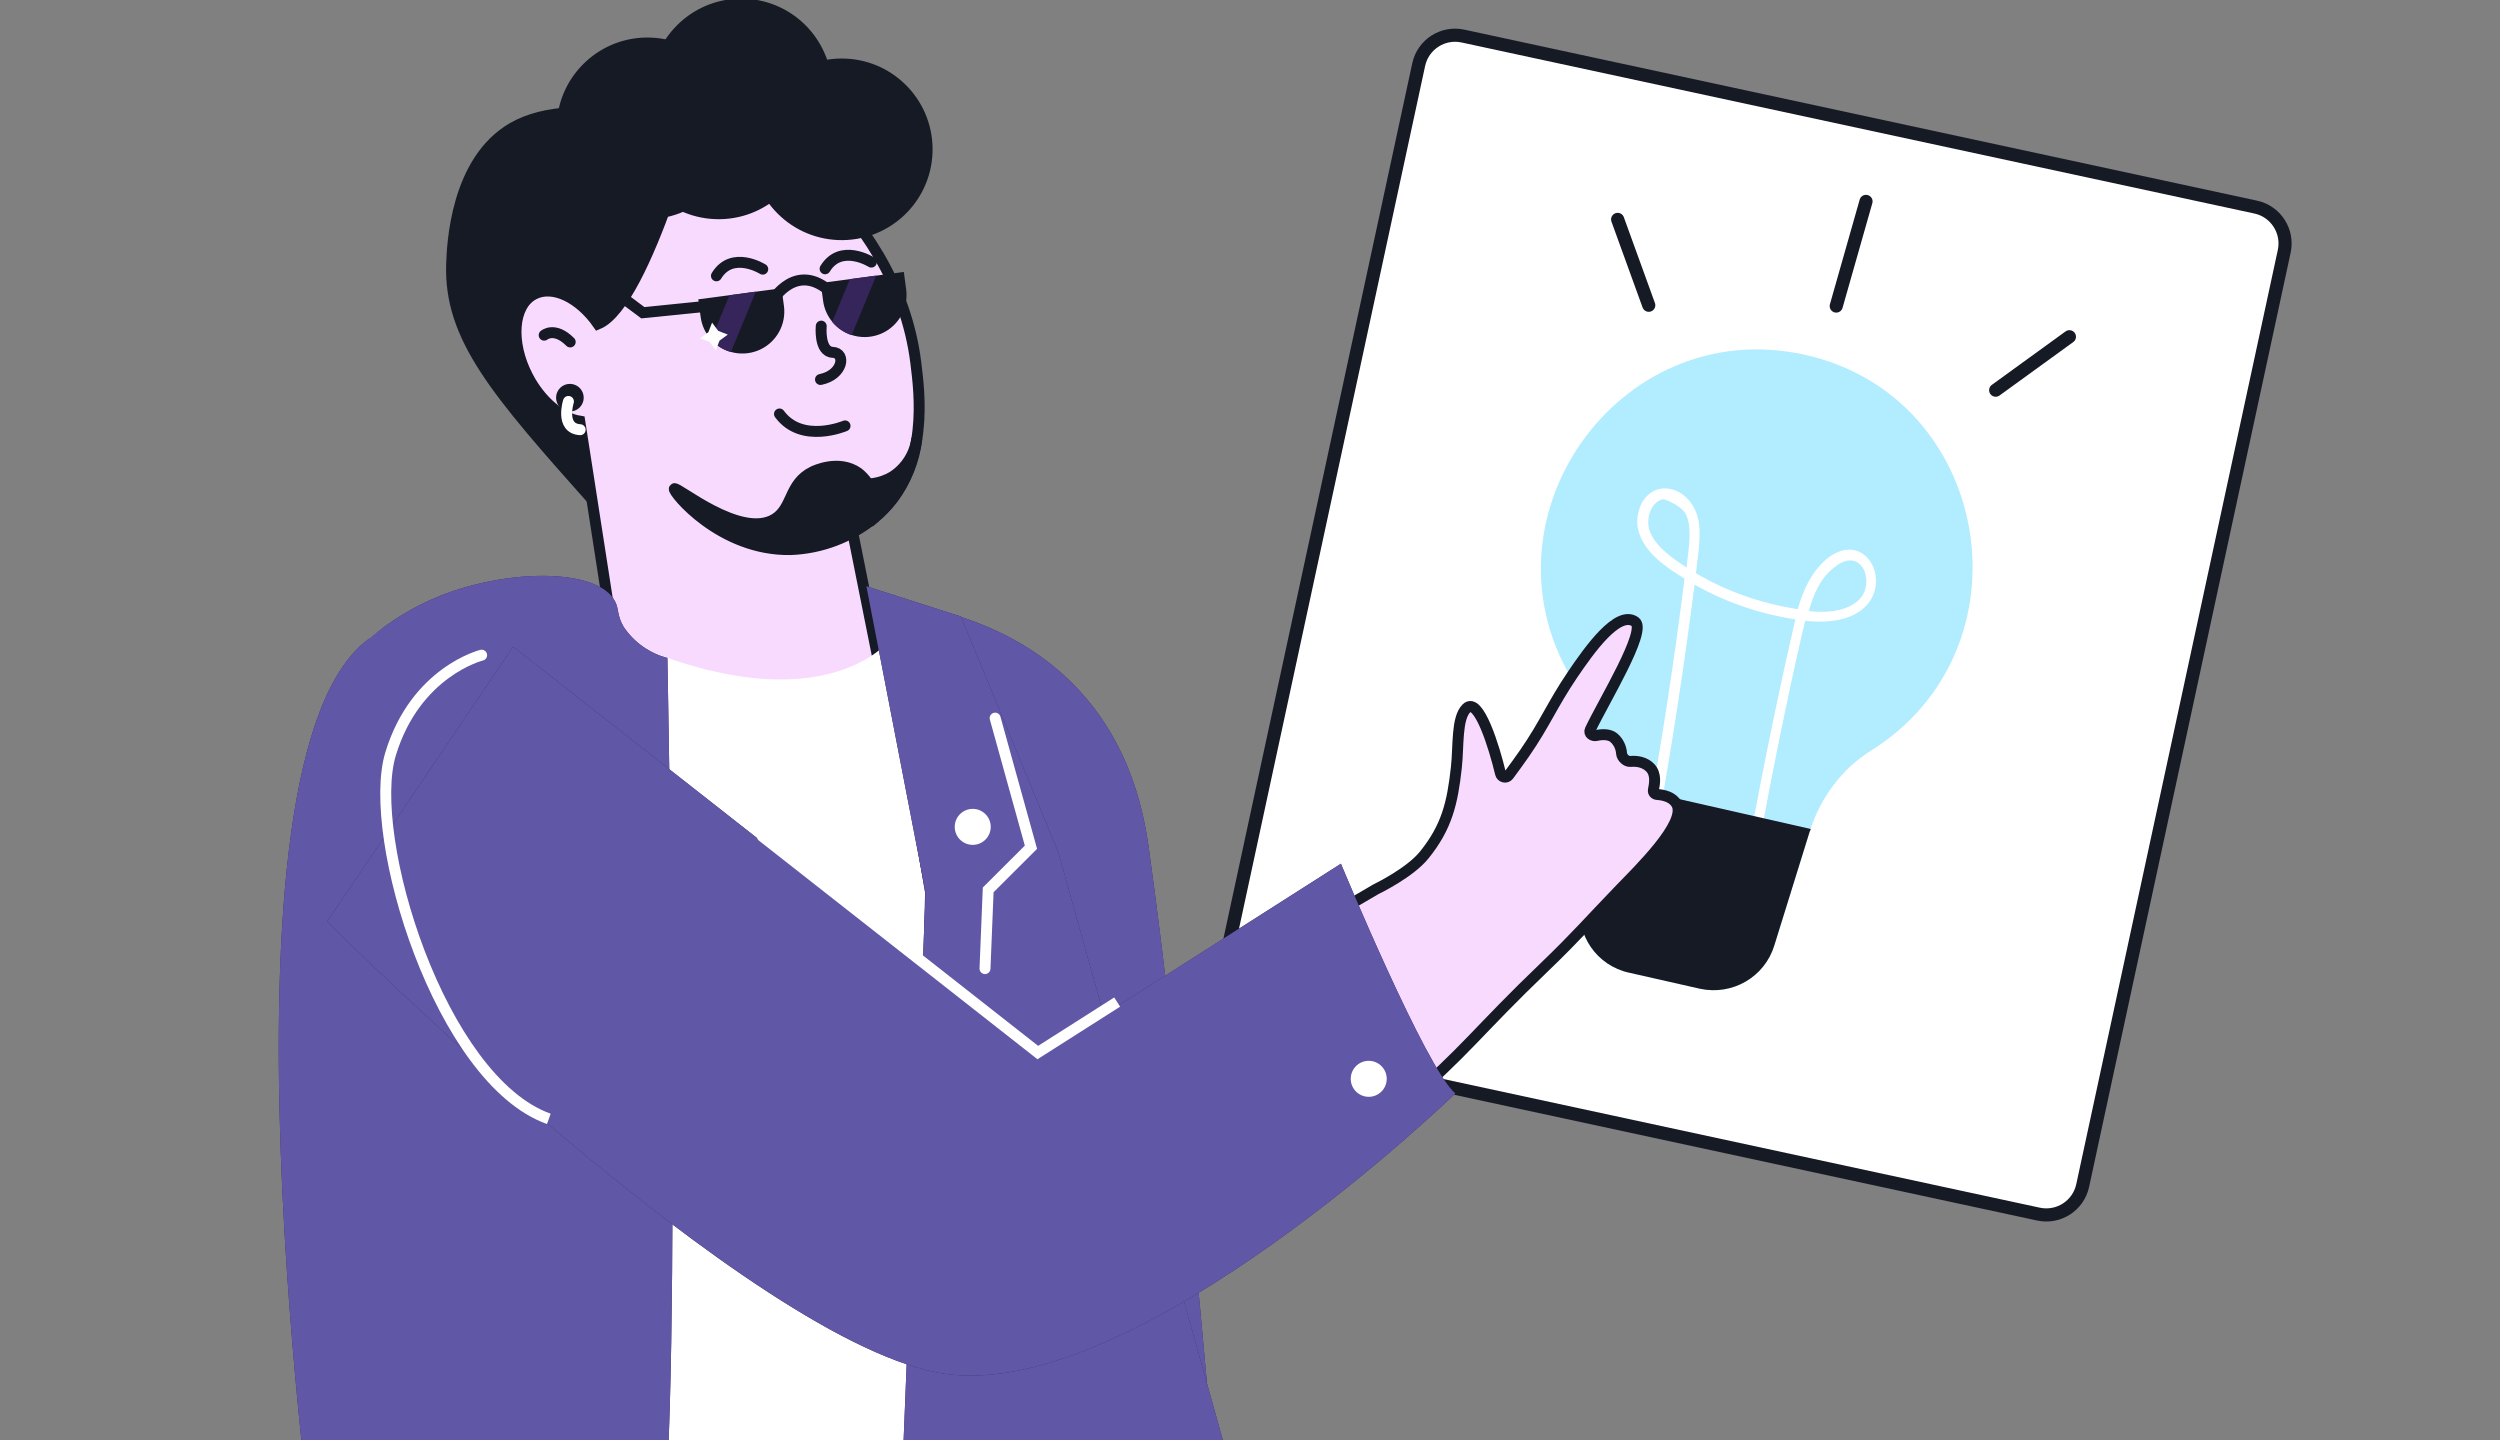 <?xml version="1.0" encoding="UTF-8"?> <svg xmlns="http://www.w3.org/2000/svg" width="571" height="329" viewBox="0 0 571 329" fill="none"><rect x="0" y="0" width="571" height="329" fill="#808080" stroke="none"/><g clip-path="url(#clip0_1126_2344)"><path d="M334.133 8.235L515.202 47.298C519.791 48.288 522.709 52.811 521.719 57.4L475.684 270.786C474.694 275.374 470.172 278.292 465.583 277.302L284.513 238.239C279.924 237.249 277.007 232.726 277.997 228.138L324.031 14.752C325.021 10.163 329.544 7.245 334.133 8.235Z" fill="white" stroke="#161A25" stroke-width="3"></path><path d="M412.167 81.019C455.063 90.507 464.673 148.154 427.273 171.485C420.585 175.684 415.747 182.257 413.335 189.92L405.246 215.953C403.026 223.188 395.64 227.416 388.292 225.831L372.105 222.163C364.757 220.578 359.844 213.57 361.001 206.03C364.775 178.916 368.148 169.113 359.921 156.502C336.048 119.544 369.271 71.53 412.167 81.019Z" fill="#B2ECFF"></path><path d="M398.953 195.979C402.738 174.185 407.977 150.301 410.06 141.462C402.027 140.255 394.143 137.573 387.043 133.527C384.718 151.688 381.915 170.15 378.669 188.07L376.272 187.679C379.567 169.267 382.435 150.663 384.746 132.152C380.435 129.53 375.604 126.16 374.288 121.454C373.566 119.243 374.02 116.704 375.124 114.627C378.337 109.382 385.207 111.267 387.409 117.057C388.824 120.779 388.028 125.223 387.355 130.923C394.534 135.176 402.418 137.859 410.593 139.129C411.88 134.734 413.675 130.739 417.053 127.797C429.1 117.774 437.002 144.472 412.314 141.788C410.572 148.722 405.22 173.242 401.143 196.448L398.953 195.979ZM418.745 129.757C415.83 132.049 414.228 135.617 413.132 139.584C418.546 140.129 422.219 139.206 424.578 137.007C428.548 133.131 425.168 124.239 418.745 129.757ZM379.86 114.01C377.221 114.54 375.969 118.093 376.641 120.796C377.707 124.532 381.746 127.375 385.2 129.612C385.71 125.04 386.456 121.088 385.277 117.986C384.619 115.633 380.209 113.995 379.86 114.01Z" fill="white"></path><path d="M413.594 189.348C413.53 189.491 413.402 189.776 413.338 189.919L405.248 215.952C403.028 223.186 395.642 227.415 388.294 225.83L372.107 222.162C364.759 220.577 359.846 213.569 361.003 206.029C362.67 193.917 364.275 185.377 364.89 178.28L413.594 189.348Z" fill="#161A25"></path><path d="M426.195 45.999L419.397 69.901" stroke="#161A25" stroke-width="3" stroke-miterlimit="10" stroke-linecap="round"></path><path d="M472.653 76.909L455.813 89.118" stroke="#161A25" stroke-width="3" stroke-miterlimit="10" stroke-linecap="round"></path><path d="M369.469 50.112L376.576 69.717" stroke="#161A25" stroke-width="3" stroke-miterlimit="10" stroke-linecap="round"></path><path d="M78.007 294.744C81.779 332.165 84.599 362.261 86.296 380.207L213.653 382.091C228.774 321.174 221.594 275.644 236.716 214.707C231.15 210.691 247.864 191.174 242.257 186.952C222.585 172.16 204.027 157.291 186.583 142.345C186.583 142.345 165.453 147.953 147.591 138.136C145.837 137.918 143.439 137.645 140.557 137.366C138.947 137.203 137.191 137.044 135.288 136.888C130.207 136.477 125.463 136.094 120.92 135.836C101.52 134.977 90.808 140.492 84.666 145.62C63.269 163.247 68.352 198.767 78.007 294.744Z" fill="white"></path><path d="M148.695 119.615C147.963 120.686 146.898 121.485 145.665 121.887C141.745 122.903 137.419 118.365 134.918 115.576C112.438 90.309 101.286 77.68 101.907 60.165C102.076 56.015 102.751 36.094 116.426 28.142C132.041 19.065 164.93 27.434 166.607 45.864C167.785 59.221 148.695 119.615 148.695 119.615Z" fill="#161A25"></path><path d="M209.177 82.9C210.087 90.179 212.011 105.77 201.805 116.212C199.744 118.324 197.35 120.083 194.719 121.419L203.478 165.182C196.84 174.084 187.032 180.091 176.086 181.958C165.139 183.825 153.894 181.41 144.68 175.212L132.413 96.198C128.195 95.528 123.532 91.711 120.56 86.023C116.47 78.204 117.078 69.723 121.969 67.204C126.246 64.968 132.382 67.964 136.589 73.995C147.765 69.351 160.221 21.144 160.221 21.144C167.927 25.291 204.679 46.361 209.177 82.9Z" fill="#F9DAFF" stroke="#161A25" stroke-width="2.5" stroke-miterlimit="10" stroke-linecap="round"></path><path d="M124.29 76.554C124.29 76.554 126.664 74.52 130.235 78.102L124.29 76.554Z" fill="white"></path><path d="M124.29 76.554C124.29 76.554 126.664 74.52 130.235 78.102" stroke="#161A25" stroke-width="2.5" stroke-miterlimit="10" stroke-linecap="round"></path><path d="M154.012 111.634C153.59 112.263 164.497 125.852 180.64 125.522C187.571 125.249 194.226 122.729 199.601 118.343C200.052 116.457 199.954 114.481 199.318 112.648C198.681 110.816 197.533 109.204 196.01 108.003C191.612 104.887 186.099 107.514 185.62 107.744C180.119 110.459 181.13 115.964 176.971 118.528C169.153 123.338 154.482 110.904 154.012 111.634Z" fill="#161A25" stroke="#161A25" stroke-width="2.5" stroke-miterlimit="10"></path><path d="M187.568 74.488C187.568 74.488 187.022 80.342 190.175 80.47C193.328 80.597 192.551 85.634 187.397 86.674" stroke="#161A25" stroke-width="2.5" stroke-miterlimit="10" stroke-linecap="round"></path><path d="M193.01 97.273C193.01 97.273 183.105 101.484 178.034 94.551" stroke="#161A25" stroke-width="2.5" stroke-miterlimit="10" stroke-linecap="round"></path><path d="M199.015 59.867C199.015 59.867 192.039 55.486 188.45 61.393" stroke="#161A25" stroke-width="2.5" stroke-miterlimit="10" stroke-linecap="round"></path><path d="M174.213 61.477C174.213 61.477 167.236 57.096 163.633 63.003" stroke="#161A25" stroke-width="2.5" stroke-miterlimit="10" stroke-linecap="round"></path><path d="M172.624 76.073C171.49 76.027 170.608 75.07 170.654 73.936C170.7 72.802 171.657 71.92 172.791 71.966C173.924 72.012 174.807 72.969 174.761 74.103C174.715 75.237 173.758 76.119 172.624 76.073Z" fill="#161A25"></path><path d="M196.993 71.389C195.859 71.343 194.977 70.387 195.023 69.253C195.069 68.119 196.026 67.237 197.16 67.283C198.294 67.329 199.176 68.285 199.13 69.419C199.084 70.553 198.127 71.435 196.993 71.389Z" fill="#161A25"></path><path d="M191.422 54.829C179.978 54.365 171.076 44.712 171.539 33.267C172.003 21.822 181.657 12.92 193.102 13.384C204.546 13.848 213.448 23.502 212.985 34.946C212.521 46.391 202.867 55.293 191.422 54.829Z" fill="#161A25"></path><path d="M168.471 41.148C157.026 40.685 148.125 31.031 148.588 19.586C149.052 8.142 158.706 -0.76 170.15 -0.297C181.595 0.167 190.497 9.821 190.033 21.266C189.57 32.71 179.916 41.612 168.471 41.148Z" fill="#161A25"></path><path d="M147.032 50.032C135.587 49.569 126.685 39.915 127.149 28.47C127.613 17.026 137.266 8.124 148.711 8.587C160.156 9.051 169.058 18.705 168.594 30.149C168.13 41.594 158.477 50.496 147.032 50.032Z" fill="#161A25"></path><path d="M163.305 50.05C151.86 49.587 142.959 39.933 143.422 28.488C143.886 17.044 153.54 8.142 164.984 8.605C176.429 9.069 185.331 18.723 184.867 30.168C184.404 41.612 174.75 50.514 163.305 50.05Z" fill="#161A25"></path><path d="M209.42 100.096C209.187 101.881 208.566 103.593 207.601 105.112C206.636 106.631 205.351 107.92 203.834 108.889C201.16 110.46 197.987 110.946 194.965 110.249L199.676 118.343C201.249 117.026 202.674 115.542 203.924 113.917C206.933 109.87 208.828 105.104 209.42 100.096Z" fill="#161A25" stroke="#161A25" stroke-width="2.5" stroke-miterlimit="10"></path><path d="M130.087 92.74C129.034 92.697 128.215 91.809 128.258 90.756C128.301 89.703 129.189 88.884 130.242 88.927C131.295 88.97 132.114 89.858 132.071 90.911C132.029 91.964 131.14 92.783 130.087 92.74Z" fill="#161A25" stroke="#161A25" stroke-width="2.5" stroke-miterlimit="10"></path><path d="M129.832 91.689C129.832 91.689 127.863 97.882 132.509 98.143" stroke="white" stroke-width="2.5" stroke-miterlimit="10" stroke-linecap="round"></path><path d="M202.929 146.491C202.929 146.491 184.823 169.54 130.863 140.633L114.348 185.678L152.601 195.102L207.257 189.766L202.929 146.491Z" fill="white"></path><path d="M223.966 246.056L257.156 232.858" stroke="#161A25" stroke-width="2.5" stroke-miterlimit="10" stroke-linecap="round"></path><path d="M370.508 180.852L364.686 186.052" stroke="#161A25" stroke-width="2.5" stroke-miterlimit="10" stroke-linecap="round"></path><path d="M364.9 171.282L359.078 176.496" stroke="#161A25" stroke-width="2.5" stroke-miterlimit="10" stroke-linecap="round"></path><path d="M152.433 150.273C152.433 150.273 155.812 320.679 151.15 350.178C151.15 350.178 77.537 350.603 72.33 358.736C72.33 358.736 46.231 172.28 84.607 145.66C89.32 141.674 94.636 138.463 100.358 136.147C116.067 129.836 136.651 129.744 140.498 137.406C141.422 139.236 140.898 140.566 142.466 143.215C144.816 146.705 148.361 149.215 152.433 150.273Z" fill="#36255A"></path><path d="M152.433 150.273C152.433 150.273 155.812 320.679 151.15 350.178C151.15 350.178 77.537 350.603 72.33 358.736C72.33 358.736 46.231 172.28 84.607 145.66C89.32 141.674 94.636 138.463 100.358 136.147C116.067 129.836 136.651 129.744 140.498 137.406C141.422 139.236 140.898 140.566 142.466 143.215C144.816 146.705 148.361 149.215 152.433 150.273Z" fill="#6058A6"></path><path d="M199.782 137.354L211.284 203.779L209.271 326.566L276.587 326.566C276.587 326.566 270.145 248.926 262.307 193.14C254.469 137.354 199.782 137.354 199.782 137.354Z" fill="#36255A"></path><path d="M199.782 137.354L211.284 203.779L209.271 326.566L276.587 326.566C276.587 326.566 270.145 248.926 262.307 193.14C254.469 137.354 199.782 137.354 199.782 137.354Z" fill="#6058A6"></path><path d="M197.897 133.903L211.412 203.78L205.563 349.309L285.97 352.735L241.686 194.578L219.463 140.805L197.897 133.903Z" fill="#36255A"></path><path d="M197.897 133.903L211.412 203.78L205.563 349.309L285.97 352.735L241.686 194.578L219.463 140.805L197.897 133.903Z" fill="#6058A6"></path><path d="M370.015 203.108C363.255 210.109 359.99 213.927 352.967 220.676C337.367 235.61 334.658 240.261 320.865 251.98C317.981 254.419 315.723 256.23 314.702 257.046C299.71 268.957 283.434 279.157 266.177 287.453C262.48 289.259 259.261 290.642 256.207 291.86C256.203 291.862 256.204 291.862 256.199 291.863C256.061 291.921 247.235 295.58 238.91 298.151C221.89 303.428 208.839 307.458 196.483 303.875C192.531 302.726 173.276 282.848 164.66 273.811L160.849 269.783C160.623 269.545 160.529 269.21 160.598 268.888L162.608 259.419C162.652 259.208 162.764 259.017 162.926 258.875L200.536 225.866C200.907 225.541 201.459 225.534 201.837 225.85L210.682 233.242L223.93 244.293C224.183 244.505 224.525 244.577 224.842 244.487C235.225 241.541 245.449 238.059 255.472 234.054C275.874 225.924 313.424 203.602 314.24 203.116C314.266 203.101 314.263 203.104 314.29 203.091C314.861 202.813 322.088 199.244 325.271 195.31C330.457 188.899 331.739 183.439 332.633 175.29C333.177 170.337 332.633 164.076 334.934 161.775C337.717 158.992 341.323 170.8 342.721 176.696C342.922 177.546 344.052 177.797 344.571 177.094C345.64 175.647 347.12 173.621 348.201 172.06C352.865 165.319 354.539 160.931 359.133 154.142C363.049 148.353 369.565 139.207 373.486 142.027C376.166 144.095 366.342 160.069 363.203 166.688C362.803 167.531 363.751 168.209 364.659 167.989C366.06 167.649 367.66 167.72 368.578 168.485C369.605 169.342 370.27 170.668 370.371 172.123C370.433 173.016 371.481 173.996 372.372 173.913C373.909 173.77 375.635 174.073 376.857 175.29C378.359 176.787 377.911 179.016 377.636 180.438C377.531 180.98 377.94 181.419 378.491 181.459C379.946 181.565 382.055 181.998 382.975 183.723C385.276 188.036 374.254 198.706 370.015 203.108Z" fill="#F9DAFF" stroke="#161A25" stroke-width="2.5" stroke-miterlimit="10" stroke-linecap="round"></path><path d="M306.266 197.27C306.266 197.27 325.803 244.393 332.403 249.743C332.403 249.743 260.154 319.824 216.137 313.824C172.12 307.825 74.705 210.481 74.705 210.481L117.205 147.7L236.796 241.551L306.266 197.27Z" fill="#36255A"></path><path d="M306.266 197.27C306.266 197.27 325.803 244.393 332.403 249.743C332.403 249.743 260.154 319.824 216.137 313.824C172.12 307.825 74.705 210.481 74.705 210.481L117.205 147.7L236.796 241.551L306.266 197.27Z" fill="#6058A6"></path><path d="M237.034 240.402L237.705 241.457L236.959 241.932L236.262 241.386L237.034 240.402ZM173.349 192.006C172.806 191.58 172.712 190.794 173.138 190.251C173.564 189.708 174.35 189.613 174.893 190.039L173.349 192.006ZM255.829 229.925L237.705 241.457L236.363 239.348L254.487 227.816L255.829 229.925ZM236.262 241.386L173.349 192.006L174.893 190.039L237.806 239.419L236.262 241.386Z" fill="white"></path><path d="M109.707 148.43C110.378 148.265 111.055 148.675 111.219 149.346C111.384 150.016 110.974 150.693 110.303 150.858L109.707 148.43ZM110.005 149.644C110.303 150.858 110.304 150.858 110.305 150.858C110.305 150.858 110.305 150.858 110.305 150.857C110.306 150.857 110.306 150.857 110.306 150.857C110.306 150.857 110.305 150.858 110.303 150.858C110.299 150.859 110.292 150.861 110.281 150.864C110.26 150.869 110.224 150.879 110.176 150.893C110.079 150.92 109.93 150.964 109.735 151.028C109.344 151.155 108.769 151.36 108.056 151.665C106.628 152.274 104.654 153.28 102.503 154.853C98.213 157.991 93.196 163.404 90.413 172.523L88.022 171.794C90.982 162.092 96.359 156.249 101.027 152.835C103.355 151.132 105.501 150.037 107.074 149.366C107.861 149.03 108.506 148.799 108.96 148.651C109.188 148.577 109.367 148.523 109.494 148.488C109.557 148.47 109.607 148.456 109.643 148.447C109.661 148.442 109.675 148.438 109.686 148.435C109.691 148.434 109.696 148.433 109.699 148.432C109.701 148.432 109.703 148.431 109.704 148.431C109.705 148.431 109.705 148.431 109.706 148.43C109.707 148.43 109.707 148.43 110.005 149.644ZM90.413 172.523C89.059 176.961 89.016 183.753 90.186 191.705C91.35 199.618 93.693 208.538 96.987 217.156C100.282 225.777 104.512 234.053 109.428 240.699C114.357 247.364 119.896 252.282 125.773 254.369L124.936 256.725C118.396 254.402 112.49 249.044 107.418 242.186C102.333 235.311 98.004 226.82 94.652 218.049C91.298 209.274 88.905 200.177 87.713 192.069C86.526 184 86.505 176.766 88.022 171.794L90.413 172.523Z" fill="white"></path><path d="M227.292 164.018L235.469 193.508L225.702 203.248L224.974 221.228" stroke="white" stroke-width="2.5" stroke-miterlimit="10" stroke-linecap="round"></path><path d="M222.006 192.964C219.738 192.872 217.974 190.959 218.066 188.691C218.158 186.423 220.071 184.659 222.339 184.751C224.607 184.843 226.371 186.756 226.279 189.024C226.187 191.291 224.274 193.055 222.006 192.964Z" fill="white"></path><path d="M312.453 250.508C310.186 250.417 308.422 248.504 308.513 246.236C308.605 243.968 310.518 242.204 312.786 242.296C315.054 242.388 316.818 244.301 316.726 246.569C316.634 248.836 314.721 250.6 312.453 250.508Z" fill="white"></path><path d="M178.511 65.829L179.051 69.88C179.325 71.907 178.943 73.968 177.962 75.763C176.98 77.557 175.451 78.99 173.596 79.853C171.742 80.716 169.66 80.962 167.656 80.558C165.651 80.153 163.828 79.117 162.454 77.602C161.135 76.163 160.29 74.353 160.033 72.418L159.492 68.367L178.511 65.829Z" fill="#161A25"></path><path d="M206.434 62.103L206.974 66.155C207.247 68.214 206.842 70.307 205.821 72.117C204.8 73.926 203.218 75.354 201.314 76.186C199.409 77.017 197.286 77.206 195.265 76.725C193.244 76.244 191.434 75.118 190.109 73.518C188.961 72.141 188.227 70.465 187.994 68.687L187.453 64.636L206.434 62.103Z" fill="#161A25"></path><path d="M176.523 68.535C176.523 68.535 181.912 59.512 189.8 66.764" stroke="#161A25" stroke-width="2.5" stroke-miterlimit="10" stroke-linecap="round"></path><path d="M172.623 66.614L166.938 80.406C165.193 79.92 163.62 78.95 162.403 77.608L166.611 67.436L172.623 66.614Z" fill="#36255A"></path><path d="M200.133 62.944L194.519 76.553C192.78 75.987 191.239 74.935 190.078 73.522L194.108 63.748L200.133 62.944Z" fill="#36255A"></path><path d="M160.757 70.014L146.828 71.43L140.945 67.035" stroke="#161A25" stroke-width="2.5" stroke-miterlimit="10" stroke-linecap="round"></path><path d="M161.796 75.868L162.638 73.68L164.034 75.569L166.233 76.42L164.333 77.807L163.482 80.007L162.095 78.106L159.897 77.265L161.796 75.868Z" fill="white"></path></g><defs><clipPath id="clip0_1126_2344"><rect x="0.5" width="570" height="329" rx="40" fill="white"></rect></clipPath></defs></svg> 